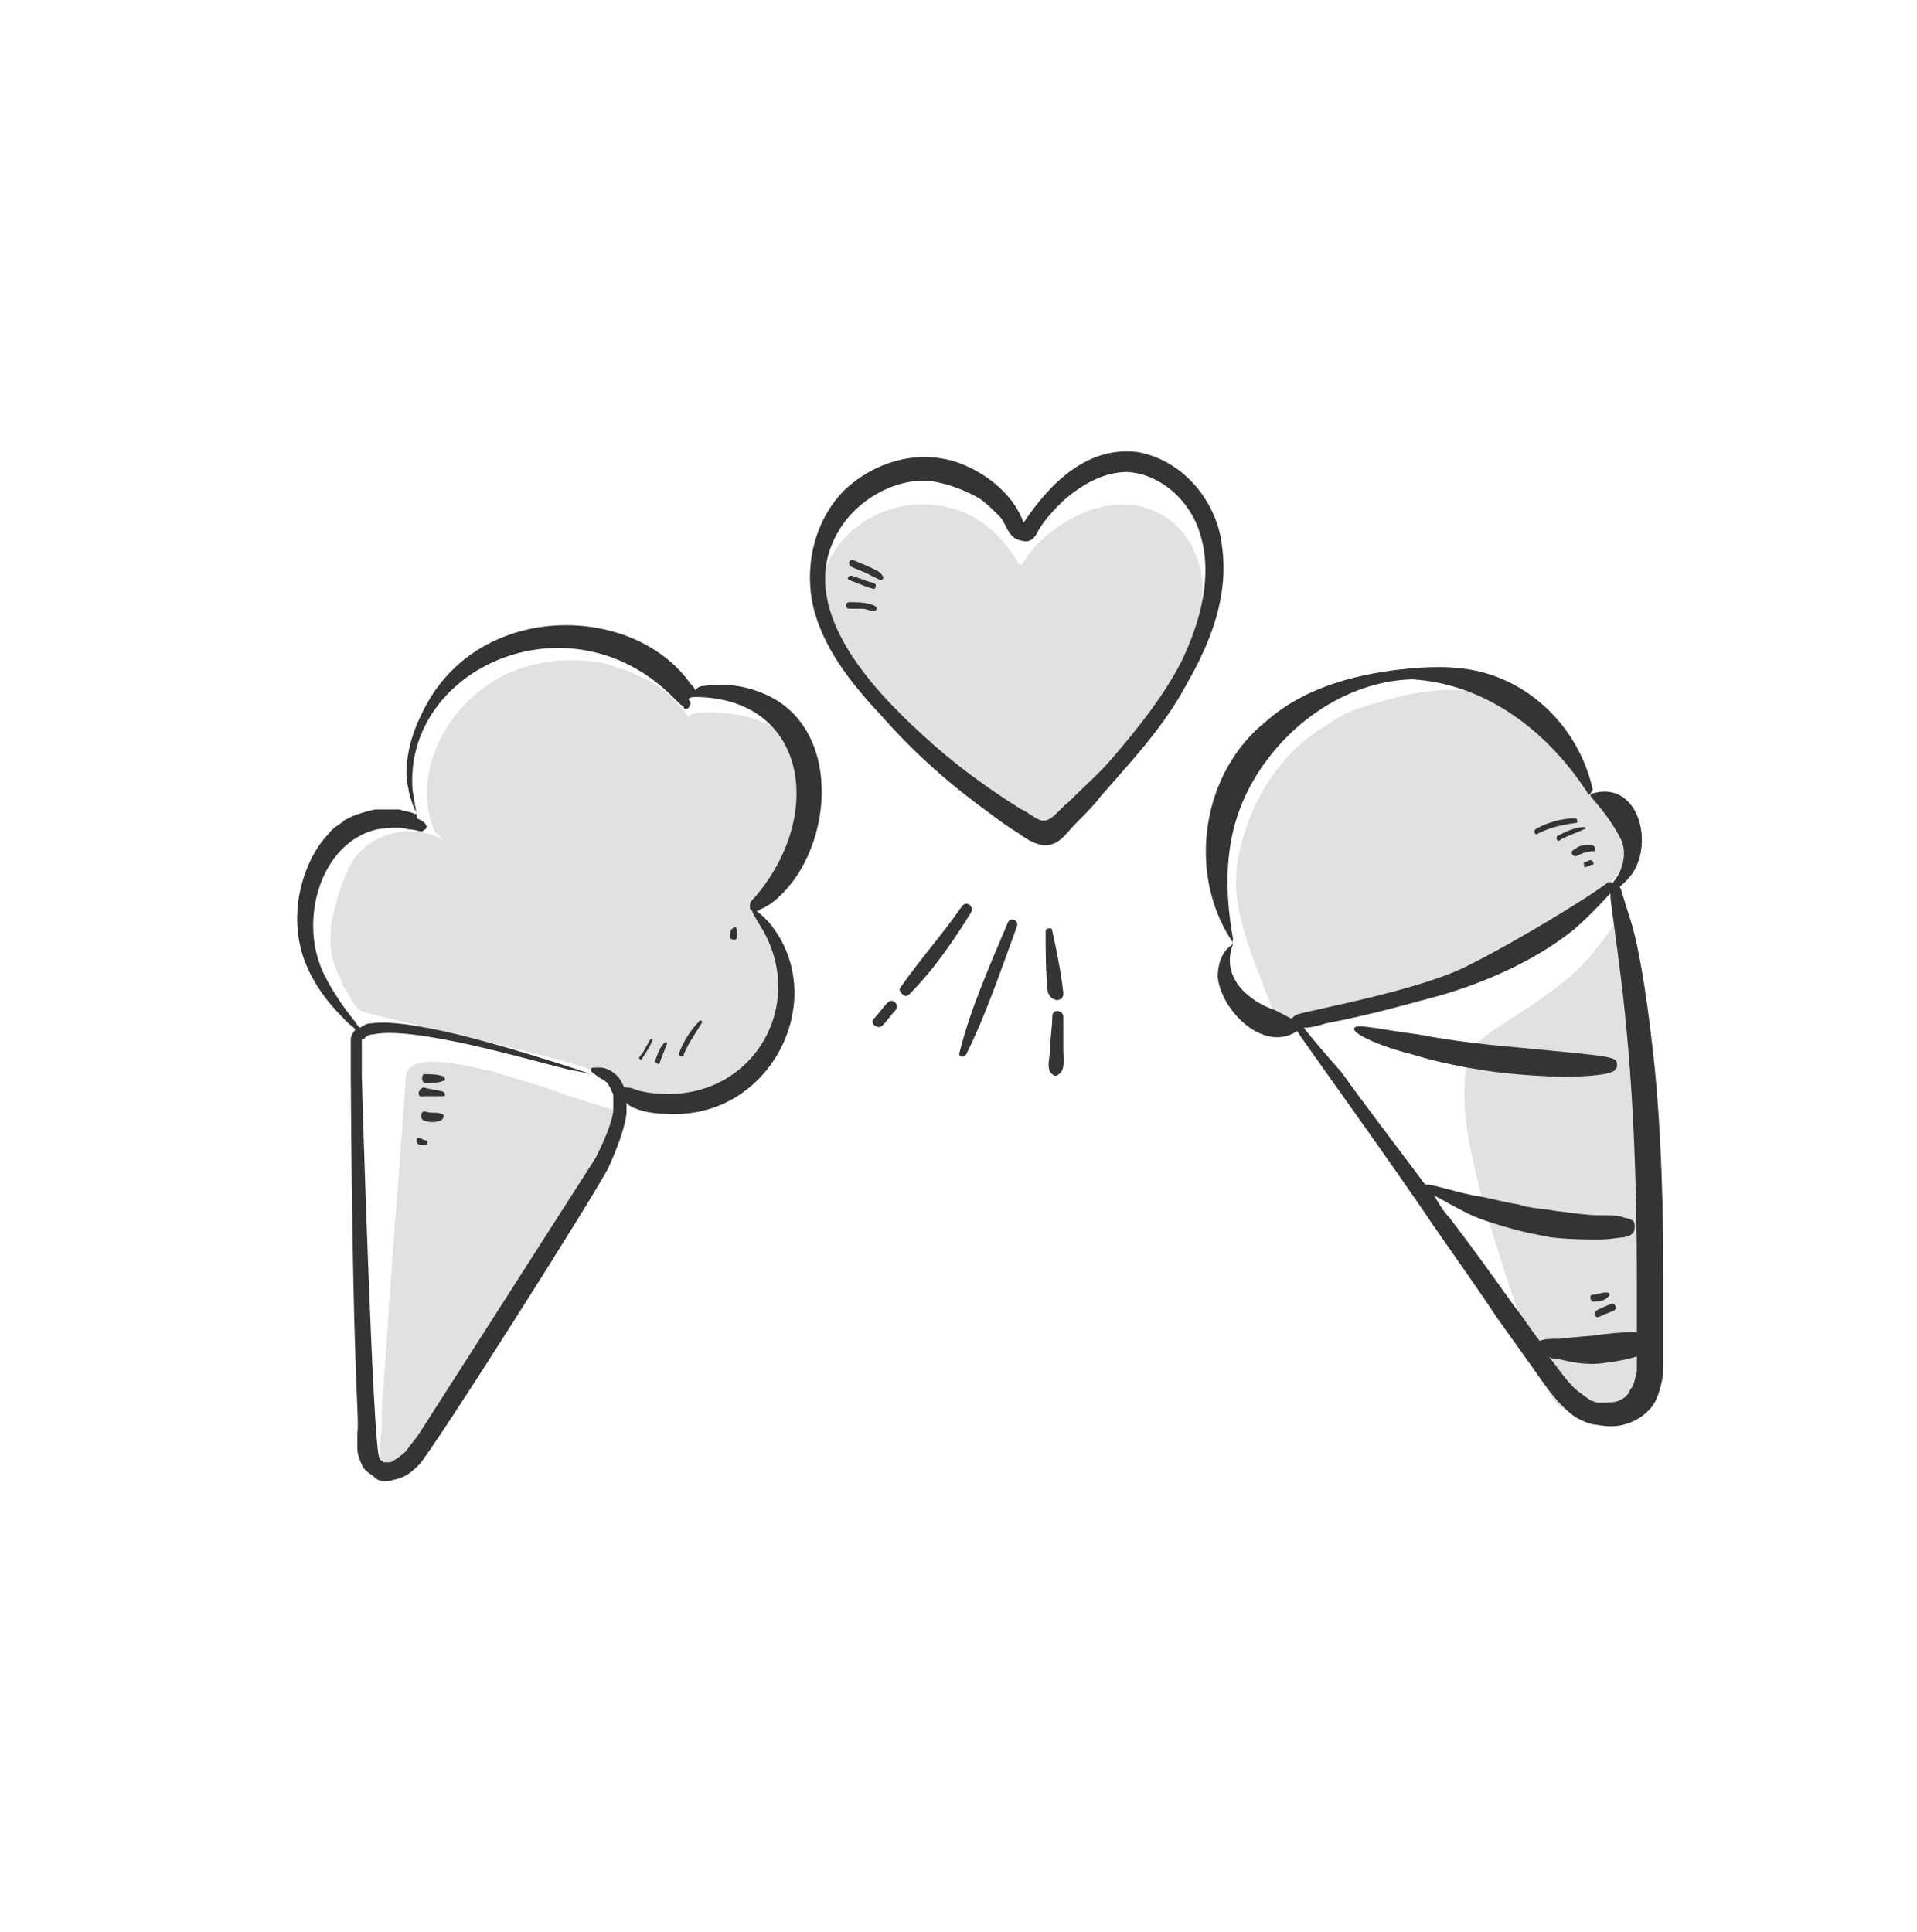 <?xml version="1.0" encoding="utf-8"?>
<!-- Generator: $$$/GeneralStr/196=Adobe Illustrator 27.6.0, SVG Export Plug-In . SVG Version: 6.00 Build 0)  -->
<svg version="1.1" id="Livello_1" xmlns="http://www.w3.org/2000/svg" xmlns:xlink="http://www.w3.org/1999/xlink" x="0px" y="0px"
	 viewBox="0 0 86.9 87.6" style="enable-background:new 0 0 86.9 87.6;" xml:space="preserve">
<style type="text/css">
	.st0{fill:none;}
	.st1{fill:#E2E1E1;}
	.st2{fill:#343434;}
</style>
<g>
	<circle class="st0" cx="43.4" cy="43.8" r="42.2"/>
	<g>
		<g>
			<path class="st1" d="M70.9,44.5c-1,0.8-2.1,1.5-3.2,2.2c-0.4,0.3-0.7,0.5-0.9,0.9c-0.3,0.4-0.4,1-0.4,1.5
				c-0.1,1.7,0.3,3.3,0.7,4.9c0.8,2.8,1.7,5.6,2.8,8.4c0.2,0.6,0.5,1.2,1,1.5c0.5,0.4,1.2,0.4,1.8,0.3c0.3,0,0.6-0.1,0.8-0.3
				c0.4-0.3,0.5-0.7,0.6-1.2c1.1-5.4,0.7-11,0.2-16.5c0-0.5-0.1-1-0.2-1.5c-0.3-1.1-0.7-2-0.7-3.1c-0.2,0.1-0.3,0.5-0.5,0.7
				c-0.2,0.3-0.4,0.5-0.6,0.8C71.9,43.6,71.4,44.1,70.9,44.5z"/>
			<path class="st1" d="M70.1,32.6c-1-0.8-2.4-1.3-3.8-1.3c-1.4-0.1-2.7,0.2-4,0.6c-0.8,0.2-1.5,0.5-2.2,1c-2.2,1.3-3.6,3.7-4,6.2
				c-0.4,2.5,1.1,5,1.8,7.4c5.1-1.5,8.2-1.4,13.2-5.1c0.7-0.5,2-1.3,2.4-2c0.3-0.5,0.4-1.9,0.1-2.5c-0.2-0.4-1.3-0.5-1.6-0.9
				C71.2,34.9,71.2,33.5,70.1,32.6z"/>
			<path class="st2" d="M72,36c-1.8-2.8-4.6-5-8-5.2c-3.3,0.1-6.3,2.5-7.6,5.4c-0.9,2-0.9,4.2-0.5,6.4c0,0.1-0.1,0.1-0.1,0
				c-2-3.1-1.3-7.6,1.6-9.9c1.8-1.6,4.3-2.2,6.6-2.4c1.2-0.1,2.4-0.1,3.6,0.3c2.4,0.8,4.1,2.9,4.6,5.2C72.1,36,72,36.1,72,36L72,36z
				"/>
			<path class="st2" d="M72.7,40.4c0,0,0.1-0.1,0.1-0.1c0.7-0.5,1-1.5,0.7-2.2c-0.4-0.8-0.8-1.3-1.4-2c0,0,0-0.1,0-0.1
				c2.1-0.7,2.9,2.1,1.9,3.6c-0.3,0.4-0.7,0.8-1.2,0.9C72.8,40.4,72.7,40.4,72.7,40.4c0.1,0,0.1,0.1,0.1,0
				C72.8,40.5,72.6,40.4,72.7,40.4L72.7,40.4z"/>
			<path class="st2" d="M55.9,42.8c-0.6,1.5,0.7,2.6,1.9,3c0.4,0.2,0.7,0.4,1.3,0.6c0,0,0.1,0,0,0.1c-1.5,1.5-3.7-0.5-3.9-2.2
				C55.2,43.7,55.4,43.1,55.9,42.8C55.8,42.6,55.9,42.7,55.9,42.8L55.9,42.8z"/>
			<g>
				<g>
					<g>
						<path class="st1" d="M32.7,49.6c-1.4,0.7-3.1,0.7-4.4,0c0,0-0.7-0.9-2.1-1.3c-3.4-1-9.7-2.3-9.9-2.5c-0.4-0.4-0.3-0.4-0.6-0.9
							c-0.1-0.1-0.2-0.3-0.2-0.4c-0.4-0.7-0.6-1.5-0.5-2.3c0-0.5,0.2-1,0.3-1.5c0.2-0.6,0.4-1.2,0.7-1.7c0.9-1.3,2.8-1.7,4.1-0.9
							l-0.4-0.4c-1-2.4,0.3-5.1,2.2-6.5c1.6-1.2,3.7-1.5,5.6-1.1c0.3,0.1,0.6,0.2,0.9,0.3c0.3,0.1,0.6,0.3,0.9,0.4
							c0.8,0.4,1.4,1,1.9,1.7c0.2-0.2,0.5-0.2,0.8-0.2c1.4,0,3.3,0.2,4.7,2.2c0.2,0.3,0.1,1.4,0.1,1.4S36.1,39.6,34,41l1.3,2.4
							c1.1,1.1,0.2,1.1,0,2.6C35,47.6,34,49,32.7,49.6L32.7,49.6z"/>
					</g>
				</g>
				<g>
					<path class="st1" d="M23.8,57.7c-1.5,2.5-2.9,5.1-4.5,7.6c-0.4,0.6-1.2,1.8-1.8,1.3c-0.4-0.4-0.3-1.1-0.2-1.7
						c0-0.1,0-0.2,0-0.3c0-0.6,0-1.2,0.1-1.8c0-0.6,0.1-1.2,0.1-1.7c0.1-0.9,0.1-1.9,0.2-2.8c0.2-3.1,0.5-6.3,0.7-9.5
						c0.1-1,2-0.7,4-0.2c1.3,0.4,2.7,0.8,3.4,1.1l2.6,0.8C28.3,50.4,24.7,56.3,23.8,57.7L23.8,57.7z"/>
				</g>
				<path class="st2" d="M35,42c-0.3-0.4-0.6-0.6-0.7-0.7c0.1,0,0.1,0,0.2-0.1c0.1,0,0.2-0.1,0.4-0.2c2.9-2.1,3.5-8.1-0.4-9.6
					c-1-0.4-1.9-0.4-2.6-0.3c-0.2,0-0.3,0.1-0.4,0.2c0-0.1-0.1-0.2-0.2-0.3c-2.6-3.7-9.8-3.8-12.2,1.4c-0.3,0.6-0.5,1.2-0.6,1.8
					c-0.1,0.6-0.1,1.1,0,1.5c0.1,0.6,0.3,1,0.4,1.2c0,0-0.1,0-0.1,0c-0.2-0.1-0.4-0.1-0.7-0.2c-0.3,0-0.6,0-1.1,0
					c-0.4,0.1-0.9,0.2-1.4,0.5c-0.2,0.2-0.5,0.3-0.7,0.6c-1.1,1.1-2.2,4-0.7,6.6c0.5,0.9,1.1,1.5,1.6,2c0.1,0.1,0.3,0.2,0.3,0.3l0,0
					c-0.1,0.1-0.2,0.3-0.2,0.4c0,0.2,0,0.2,0,0.4c0,0.4,0,0.9,0,1.3C16,63.3,16.3,64,16.2,65c0,0.2,0,0.4,0,0.7
					c0,0.2,0.1,0.5,0.2,0.7c0.1,0.3,0.4,0.4,0.6,0.6s0.6,0.2,0.8,0.1c0.6-0.1,0.9-0.4,1.2-0.7c0.6-0.6,8.2-12.6,8.6-13.5
					c0.4-0.9,0.7-1.7,0.8-2.4c0-0.2,0-0.3,0-0.5c0,0,0.1,0.1,0.1,0.1c0.3,0.2,0.9,0.4,1.7,0.4C34.9,50.8,37.6,45.4,35,42L35,42z
					 M30.3,49.6c-0.7,0-1.2-0.1-1.5-0.2c-0.2-0.1-0.4-0.1-0.5-0.1c-0.1-0.2-0.2-0.4-0.3-0.5c-0.3-0.3-0.6-0.4-0.8-0.4
					c-0.4,0-0.4,0-0.4,0.1c0,0.1,0,0.1,0.3,0.3c0.1,0.1,0.4,0.2,0.5,0.4c0,0.1,0.1,0.1,0.1,0.2c0,0.1,0.1,0.1,0.1,0.3
					c0,0.2,0,0.4,0,0.7c-0.1,0.6-0.4,1.3-0.8,2.1c0,0-8,12.5-8,12.5c-0.2,0.3-0.4,0.5-0.6,0.8c-0.2,0.2-0.5,0.4-0.7,0.5
					c-0.1,0-0.2,0-0.3,0c-0.1-0.1-0.2-0.1-0.2-0.2c-0.3-0.4-0.8-17.2-0.8-17.3c0-0.4,0-0.9,0-1.3c0-0.1,0-0.2,0-0.3
					c0-0.1,0-0.1,0.1-0.1c0.1-0.1,0.2-0.2,0.4-0.2c1.8-0.4,6.9,1.1,8.9,1.6c0.6,0.1,1,0.2,1,0.2s-0.3-0.1-0.9-0.3
					c-1.9-0.6-7.1-2.3-9.1-2c-0.2,0-0.3,0.1-0.5,0.2c-0.1-0.1-0.2-0.3-0.3-0.4c-0.4-0.5-0.9-1.2-1.3-2c-1.2-2.4-0.2-6,2.4-6.6
					c0.7-0.1,1.1-0.1,1.4,0c0.3,0,0.5,0.1,0.6,0.1c0.1,0,0.1-0.1,0.2-0.1c0-0.1,0.1-0.1,0-0.2c0-0.1-0.2-0.2-0.4-0.3
					c0-0.2-0.1-0.6-0.2-1.3c-0.4-5.5,7.1-8.9,11.8-4.2c0.1,0.1,0.2,0.2,0.3,0.3c0,0.1,0,0.1,0,0.1c0,0,0,0,0-0.1
					c0.1,0.1,0.2,0.1,0.2,0.2c0.1,0.1,0.2,0,0.2,0c0,0,0.1-0.1,0.1-0.2c0-0.1,0-0.1-0.1-0.2c0.1-0.1,0.2-0.1,0.4-0.1
					c5,0.1,5.8,5.4,2.6,9.1c-0.1,0.1-0.2,0.2-0.2,0.3C34.1,40.9,34,41,34,41c0,0.1,0,0.2,0,0.2c0,0,0.1,0.1,0.1,0.1
					c0,0.1,0.2,0.4,0.5,0.9C36.5,45.6,34.2,49.6,30.3,49.6L30.3,49.6z"/>
			</g>
			<path class="st2" d="M73.5,40.4C73.5,40.2,73.2,40,73,40c0,0-0.1,0-0.1,0c-0.9,0.7-4.2,2.7-6.2,3.7c-2.2,1.2-7.4,2.1-7.9,2.3
				c-0.5,0.2-0.1,0.6-0.1,0.6c0.3,0.5,4.5,6.3,6.3,9c0.9,1.3,1.9,2.7,2.9,4.2c0.5,0.7,1,1.4,1.5,2.1c0.5,0.7,1,1.5,1.7,2.1
				c0.2,0.2,0.4,0.3,0.6,0.4c0.2,0.1,0.5,0.2,0.7,0.2c0.5,0.1,1,0.1,1.5-0.1c0.5-0.2,1-0.6,1.2-1.1c0.2-0.5,0.3-1,0.3-1.4
				c0-0.4,0-0.8,0-1.1c0-0.4,0-0.7,0-1.1c0-0.7,0-1.4,0-2c0-4.5-0.2-7.9-0.5-10.4c-0.3-2.6-0.6-4.3-0.9-5.4L73.5,40.4z M73.9,63
				c-0.1,0.3-0.3,0.4-0.5,0.5c-0.2,0.1-0.6,0.1-0.9,0.1c-0.2,0-0.3-0.1-0.4-0.1c-0.1-0.1-0.3-0.2-0.4-0.3c-0.6-0.4-1-1.1-1.5-1.7
				c0.1,0.1,0.2,0.1,0.4,0.1c0.7,0.2,1.5,0.3,2.1,0.2c0.8-0.1,1.2-0.2,1.5-0.3c0,0.2,0,0.5,0,0.7C74.1,62.5,74.1,62.8,73.9,63z
				 M59.1,46.6c0.3,0,0.7-0.1,1-0.2c2.1-0.4,3.8-0.9,5.3-1.3h0c3-0.9,4.9-2.1,6-3c0.8-0.7,1.6-1.6,1.6-1.6c0,0.4,0.1,0.9,0.2,1.7
				c0.3,2.3,1,6.8,1,15.7c0,0.6,0,1.3,0,2c0,0.2,0,0.3,0,0.5c0,0,0,0,0,0c-0.3,0-0.7,0-1.6,0.1c-0.5,0.1-1.2,0.1-1.9,0.2
				c-0.4,0-0.7,0-0.9,0.1c-0.4-0.5-0.7-1-1.1-1.5c-1-1.4-2-2.8-3-4.1c-0.3-0.3-0.5-0.7-0.7-1c0.4,0.2,0.9,0.5,1.5,0.8
				c0.6,0.3,1.3,0.5,2,0.7s1.3,0.3,1.8,0.4c0.9,0.1,1.6,0.1,2.2,0.1c0.5,0,0.9-0.1,1.1-0.1c0.5-0.1,0.5-0.3,0.5-0.5
				c0-0.2,0-0.3-0.5-0.4c-0.2-0.1-0.6-0.1-1.1-0.1c-0.5,0-1.2-0.1-2-0.2c-0.5-0.1-1.1-0.1-1.7-0.3c-0.7-0.1-1.3-0.3-2-0.4
				c-1-0.2-1.8-0.5-2.2-0.5c-1.5-2-2.8-3.7-3.8-5.1C60,47.7,59.5,47.1,59.1,46.6"/>
			<path class="st2" d="M64,47.8c1.6,0.5,3.5,0.8,4.7,0.9c2.2,0.2,3.4,0.1,4,0c0.6-0.1,0.6-0.3,0.6-0.4c0-0.2,0-0.3-0.6-0.4
				s-1.7-0.2-3.8-0.4c-1.2-0.1-3.1-0.3-4.6-0.6c-1.6-0.2-2.8-0.5-2.9-0.3C61.2,46.8,62.4,47.4,64,47.8L64,47.8z"/>
			<path class="st1" d="M42.4,22.9c-1.5-0.2-3.2,0.4-4.2,1.6c-1,1.1-1.3,2.8-0.8,4.2c0.3,0.7,0.7,1.3,1.2,1.9
				c1.3,1.6,2.9,2.9,4.5,4.2c1.1,0.9,2.1,1.8,3.2,2.7c0.2,0.1,0.4,0.3,0.6,0.3c0.3,0,0.5-0.2,0.7-0.3c1.9-1.4,3.8-2.9,5-4.9
				c0.5-0.7,0.8-1.5,1.1-2.4c0.5-1.2,0.9-2.5,0.8-3.8s-0.8-2.6-2.1-3.2c-1.1-0.5-2.3-0.4-3.4,0.1c-1.1,0.5-2.1,1.3-2.6,2.2
				c0,0-0.1,0.1-0.1,0.1c0,0,0,0-0.1,0C45.4,24.2,44.2,23.1,42.4,22.9z"/>
			<path class="st2" d="M51.6,20.5c-2.3-0.3-4,1.4-5.2,3.2c-0.5-1.4-1.9-2.4-3.2-2.8c-1.8-0.5-3.6,0.1-4.9,1.3
				c-1.3,1.3-1.8,3.2-1.5,5c0.4,2.1,1.8,3.8,3.2,5.3c1.5,1.7,3.1,3.1,4.9,4.4c0.4,0.3,0.8,0.6,1.3,0.9c0.4,0.3,0.9,0.6,1.4,0.5
				c0.5-0.1,0.8-0.6,1.2-1c0.4-0.4,0.8-0.8,1.1-1.2c1.4-1.6,2.9-3.2,3.9-5.1c1.1-1.9,1.9-4,1.6-6.2C55.2,22.8,53.7,20.9,51.6,20.5z
				 M53.6,29.9c-0.8,1.6-2,3.1-3.2,4.5c-0.6,0.7-1.3,1.3-2,2c-0.3,0.2-0.6,0.7-1,0.8c-0.3,0.1-0.8-0.4-1.1-0.5
				c-1.6-1-3.1-2.1-4.5-3.4c-2.3-2.1-5.8-5.8-3.8-9.2c0.8-1.4,2.5-2.4,4.1-2.3c0.8,0.1,1.6,0.4,2.3,0.8c0.3,0.2,0.6,0.5,0.9,0.8
				c0.3,0.3,0.3,0.7,0.7,1c0.2,0.1,0.5,0.2,0.7,0.1c0.2-0.1,0.3-0.3,0.4-0.5c0.3-0.5,0.7-0.9,1.1-1.3c0.8-0.7,1.8-1.3,2.9-1.3
				c1.6,0.1,2.9,1.4,3.3,2.8C55,26.1,54.4,28.2,53.6,29.9z"/>
		</g>
		<path class="st2" d="M39.4,25.7c-0.2-0.1-0.5-0.2-0.7-0.3c-0.2-0.1-0.3,0.2-0.1,0.3c0.2,0.1,0.5,0.2,0.7,0.3
			c0.2,0.1,0.4,0.2,0.6,0.3c0.1,0,0.2-0.1,0.1-0.2C39.9,25.9,39.6,25.8,39.4,25.7z M38.5,26.3c0.3,0.1,0.7,0.3,1.1,0.4
			c0.1,0,0.1-0.1,0.1-0.2c-0.1-0.1-0.3-0.1-0.5-0.2l-0.6-0.2C38.4,26.1,38.4,26.3,38.5,26.3z M38.5,27.3c-0.2,0-0.2,0.3,0,0.3
			c0.2,0,0.4,0,0.6,0c0.2,0,0.3,0.1,0.5,0.1c0.1,0,0.2-0.1,0.1-0.2C39.4,27.3,38.8,27.3,38.5,27.3z M29.5,47.1
			c-0.2,0.3-0.3,0.6-0.5,0.8c-0.1,0.1,0.1,0.2,0.1,0.1c0.2-0.3,0.4-0.6,0.5-0.9C29.6,47.1,29.5,47.1,29.5,47.1z M30.1,47.3
			c-0.2,0.2-0.3,0.5-0.4,0.8c0,0.1,0.2,0.2,0.2,0.1c0.1-0.3,0.2-0.5,0.3-0.8C30.3,47.3,30.2,47.2,30.1,47.3z M31.7,46.3
			c-0.4,0.4-0.7,0.9-0.9,1.4C30.7,47.9,31,48,31,47.8c0.2-0.5,0.5-0.9,0.8-1.4C31.9,46.3,31.7,46.2,31.7,46.3z M33.2,42.1
			c-0.1,0.1-0.1,0.2-0.1,0.3c-0.1,0.2,0.3,0.3,0.3,0.1c0-0.1,0-0.2,0-0.3C33.4,42,33.3,42,33.2,42.1z M71.4,37.1
			c-0.6,0-1.3,0.2-1.8,0.5c-0.1,0.1,0,0.3,0.1,0.2c0.6-0.3,1.1-0.4,1.8-0.5C71.5,37.2,71.5,37.1,71.4,37.1z M71.8,37.5
			c-0.4,0-0.8,0.2-1.2,0.4c-0.1,0.1,0,0.3,0.1,0.2c0.3-0.2,0.7-0.3,1.1-0.5C71.9,37.6,71.9,37.5,71.8,37.5z M71.5,38.8
			c0.2-0.1,0.4-0.2,0.7-0.2c0.2,0,0.1-0.2,0-0.3c-0.3,0-0.6,0-0.8,0.2C71.1,38.6,71.3,38.9,71.5,38.8z M71.9,39.3
			c0.1,0,0.2-0.1,0.3-0.1c0.1,0,0-0.2-0.1-0.2c-0.1,0-0.2,0.1-0.3,0.1C71.8,39.2,71.8,39.4,71.9,39.3z M19.3,49.1
			c0.3,0,0.6,0,0.8-0.1c0.1,0,0.1-0.1,0-0.2c-0.3-0.1-0.6-0.1-0.9-0.1C19.1,48.8,19.1,49.1,19.3,49.1z M19.2,49.7c0.3,0,0.6,0,0.9,0
			c0.1,0,0.1-0.1,0-0.2c-0.3-0.1-0.6-0.1-0.9-0.2C18.9,49.4,18.9,49.8,19.2,49.7z M20,50.5c-0.2-0.1-0.4,0-0.7-0.1
			c-0.2-0.1-0.3,0.3-0.1,0.4c0.3,0.1,0.5,0.1,0.8,0C20.2,50.6,20.1,50.5,20,50.5z M19,51.9c0.1,0,0.2,0,0.3,0c0.1,0,0.1-0.2,0-0.2
			c-0.1,0-0.2-0.1-0.3-0.1C18.9,51.5,18.8,51.8,19,51.9z M72.9,58.8c0.1-0.1,0.1-0.2-0.1-0.2c-0.2,0-0.4,0.1-0.6,0.1
			c-0.2,0-0.1,0.4,0.1,0.3C72.5,59,72.7,59,72.9,58.8z M73.1,59.1c-0.3,0.1-0.5,0.2-0.7,0.3c-0.2,0.1-0.1,0.4,0.1,0.3
			c0.2-0.1,0.5-0.2,0.7-0.3C73.3,59.3,73.2,59.1,73.1,59.1z"/>
		<g>
			<path class="st2" d="M47.8,45.3c0.1,0.1,0.2,0,0.3,0c0.1-0.1,0.1-0.2,0.1-0.3c-0.1-0.9-0.3-1.9-0.5-2.8c0-0.2-0.3-0.1-0.3,0
				c0,0.9,0,1.9,0.1,2.8C47.6,45.2,47.7,45.3,47.8,45.3z M47.7,46.1c0,0.5-0.1,1-0.1,1.5c0,0.3-0.2,0.9,0.1,1.1
				c0.1,0.1,0.2,0.1,0.3,0c0.3-0.2,0.2-0.7,0.2-1.1c0-0.5,0-1,0-1.5C48.2,45.8,47.7,45.7,47.7,46.1z M43.8,47.8
				c0.9-1.8,1.6-3.9,2.3-5.8c0.1-0.3-0.3-0.4-0.4-0.2c-0.8,1.9-1.7,3.9-2.2,5.9C43.4,47.9,43.7,48,43.8,47.8z M41.2,45.1
				c1.1-1.1,2-2.4,2.8-3.7c0.2-0.3-0.2-0.6-0.4-0.3c-0.9,1.3-1.9,2.4-2.8,3.7C40.7,44.9,41,45.3,41.2,45.1z M40,46.5
				c0.2-0.2,0.4-0.5,0.6-0.7c0.2-0.3-0.2-0.6-0.4-0.3c-0.2,0.2-0.4,0.5-0.6,0.7C39.4,46.4,39.8,46.7,40,46.5z"/>
		</g>
	</g>
</g>
</svg>
